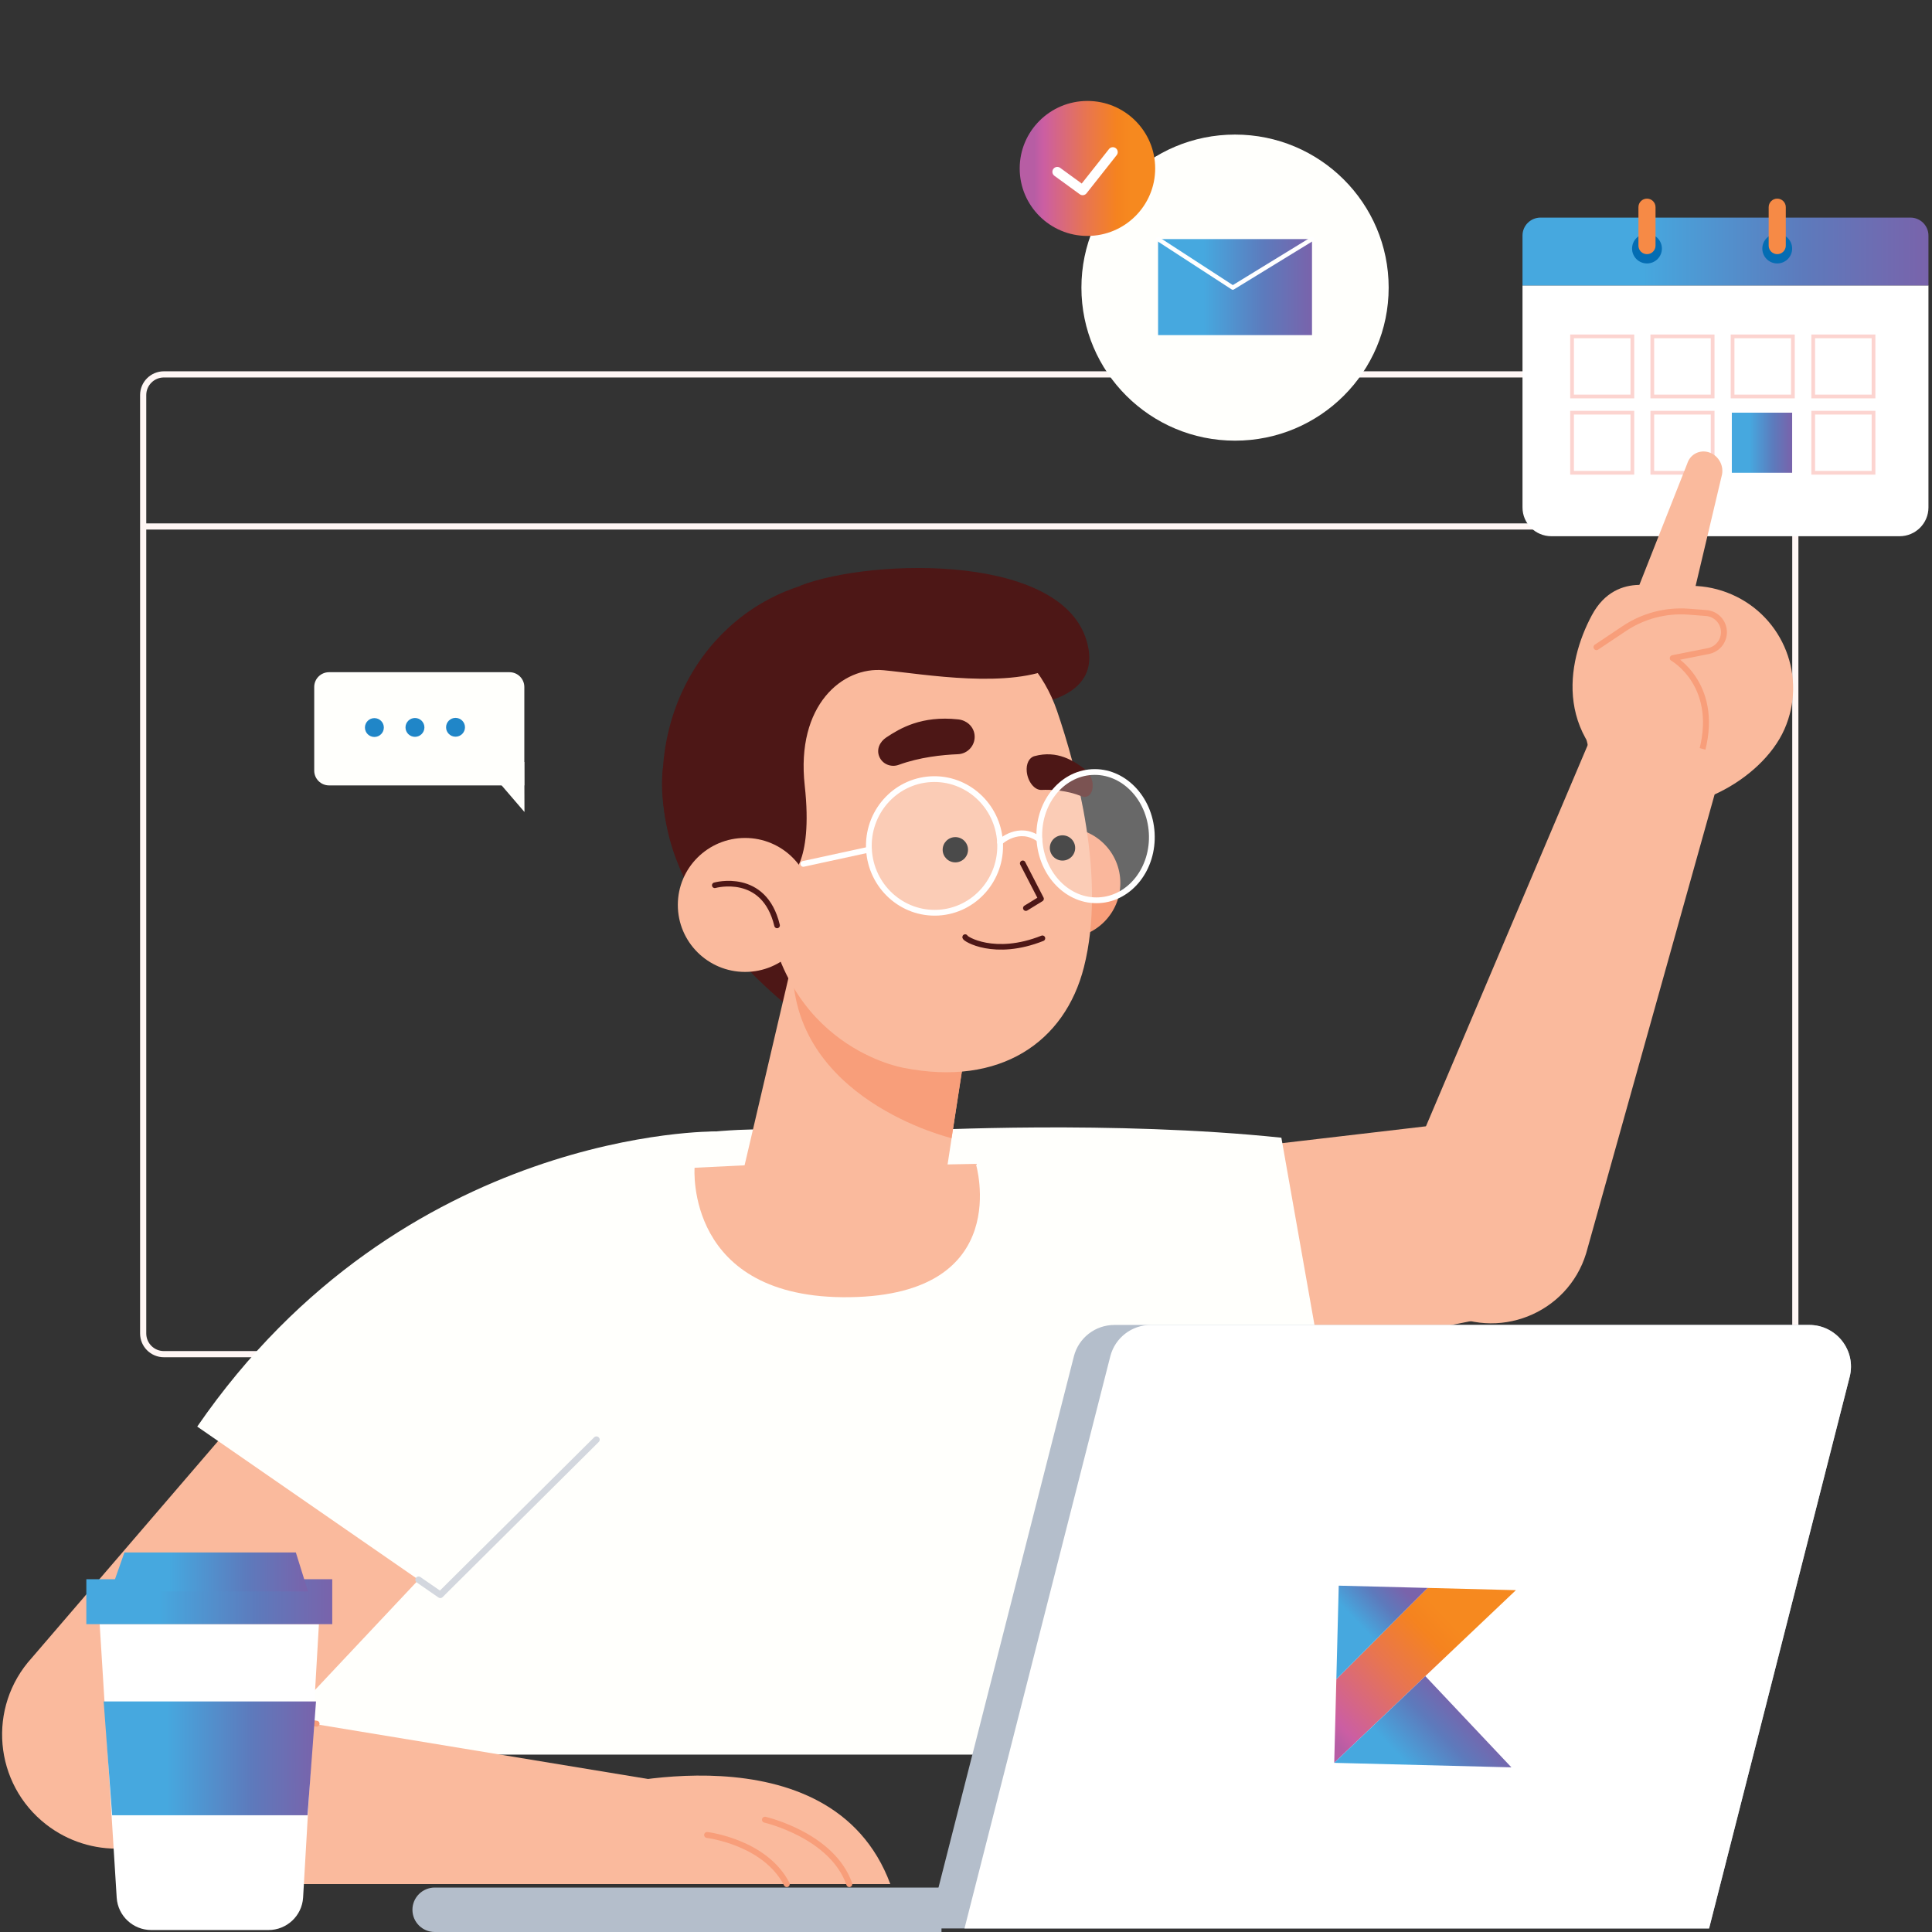 <?xml version="1.0" encoding="utf-8"?>
<!-- Generator: Adobe Illustrator 16.0.3, SVG Export Plug-In . SVG Version: 6.00 Build 0)  -->
<!DOCTYPE svg PUBLIC "-//W3C//DTD SVG 1.1//EN" "http://www.w3.org/Graphics/SVG/1.1/DTD/svg11.dtd">
<svg version="1.1" id="Layer_1" xmlns="http://www.w3.org/2000/svg" xmlns:xlink="http://www.w3.org/1999/xlink" x="0px" y="0px"
	 width="545px" height="545px" viewBox="0 0 545 545" enable-background="new 0 0 545 545" xml:space="preserve">
<rect x="0" y="0" width="545" height="545" fill="#333333" stroke="none"/>
<g>
	<g>
		<g>
			
				<line fill="none" stroke="#FFF6F4" stroke-width="1.74" stroke-miterlimit="10" x1="40.388" y1="148.514" x2="506.444" y2="148.514"/>
			<path fill="none" stroke="#FFF6F4" stroke-width="1.74" stroke-miterlimit="10" d="M500.603,381.995H46.23
				c-3.225,0-5.842-2.61-5.842-5.834V111.445c0-3.222,2.615-5.833,5.842-5.833h454.373c3.228,0,5.842,2.611,5.842,5.833v264.716
				C506.444,379.385,503.829,381.995,500.603,381.995z"/>
		</g>
	</g>
	<g>
		<g>
			<path fill="#FFFFFF" d="M535.856,151.264h-98.228c-4.499,0-8.143-3.632-8.143-8.112V80.517H544v62.634
				C543.999,147.631,540.353,151.264,535.856,151.264z"/>
			<linearGradient id="SVGID_1_" gradientUnits="userSpaceOnUse" x1="429.485" y1="70.951" x2="543.999" y2="70.951">
				<stop  offset="0.296" style="stop-color:#46A8DF"/>
				<stop  offset="0.694" style="stop-color:#5D7ABC"/>
				<stop  offset="1" style="stop-color:#7963AB"/>
			</linearGradient>
			<path fill="url(#SVGID_1_)" d="M543.999,66.446v14.071H429.485V66.446c0-2.795,2.275-5.062,5.081-5.062h104.352
				C541.725,61.385,543.999,63.651,543.999,66.446z"/>
			<g>
				<g>
					<ellipse fill="#046DB3" cx="501.342" cy="70.122" rx="4.208" ry="4.194"/>
					<path fill="#F68A46" d="M501.342,71.697L501.342,71.697c1.332,0,2.414-1.076,2.414-2.403V58.435
						c0-1.328-1.082-2.404-2.414-2.404l0,0c-1.332,0-2.414,1.077-2.414,2.404v10.859C498.928,70.622,500.01,71.697,501.342,71.697z"
						/>
				</g>
				<g>
					<ellipse fill="#046DB3" cx="464.6" cy="70.122" rx="4.209" ry="4.194"/>
					<path fill="#F68A46" d="M464.599,71.697L464.599,71.697c1.331,0,2.41-1.076,2.41-2.403V58.435c0-1.328-1.079-2.404-2.41-2.404
						l0,0c-1.334,0-2.411,1.077-2.411,2.404v10.859C462.188,70.622,463.265,71.697,464.599,71.697z"/>
				</g>
			</g>
		</g>
		<g>
			
				<rect x="488.742" y="94.892" fill="none" stroke="#FCD4D0" stroke-width="1.052" stroke-miterlimit="10" width="17.017" height="16.953"/>
			
				<rect x="466.101" y="94.892" fill="none" stroke="#FCD4D0" stroke-width="1.052" stroke-miterlimit="10" width="17.017" height="16.953"/>
			
				<rect x="443.461" y="94.892" fill="none" stroke="#FCD4D0" stroke-width="1.052" stroke-miterlimit="10" width="17.017" height="16.953"/>
			
				<rect x="511.487" y="94.892" fill="none" stroke="#FCD4D0" stroke-width="1.052" stroke-miterlimit="10" width="17.018" height="16.953"/>
			
				<rect x="511.487" y="116.413" fill="none" stroke="#FCD4D0" stroke-width="1.052" stroke-miterlimit="10" width="17.018" height="16.952"/>
			
				<rect x="443.461" y="116.413" fill="none" stroke="#FCD4D0" stroke-width="1.052" stroke-miterlimit="10" width="17.017" height="16.952"/>
			<linearGradient id="SVGID_2_" gradientUnits="userSpaceOnUse" x1="488.533" y1="124.889" x2="505.55" y2="124.889">
				<stop  offset="0.296" style="stop-color:#46A8DF"/>
				<stop  offset="0.694" style="stop-color:#5D7ABC"/>
				<stop  offset="1" style="stop-color:#7963AB"/>
			</linearGradient>
			<rect x="488.533" y="116.413" fill="url(#SVGID_2_)" width="17.017" height="16.952"/>
			
				<rect x="466.101" y="116.413" fill="none" stroke="#FCD4D0" stroke-width="1.052" stroke-miterlimit="10" width="17.017" height="16.952"/>
		</g>
	</g>
	<g>
		<g>
			<ellipse fill="#FFFFFC" cx="348.394" cy="81.135" rx="43.335" ry="43.173"/>
			<g>
				<linearGradient id="SVGID_3_" gradientUnits="userSpaceOnUse" x1="326.685" y1="80.989" x2="370.103" y2="80.989">
					<stop  offset="0.296" style="stop-color:#46A8DF"/>
					<stop  offset="0.694" style="stop-color:#5D7ABC"/>
					<stop  offset="1" style="stop-color:#7963AB"/>
				</linearGradient>
				<rect x="326.685" y="67.444" fill="url(#SVGID_3_)" width="43.419" height="27.089"/>
				
					<polyline fill="none" stroke="#FFFFFF" stroke-width="1.206" stroke-linecap="round" stroke-linejoin="round" stroke-miterlimit="10" points="
					326.685,67.444 347.762,81.135 370.104,67.444 				"/>
			</g>
		</g>
		<g>
			<linearGradient id="SVGID_4_" gradientUnits="userSpaceOnUse" x1="287.644" y1="47.518" x2="325.867" y2="47.518">
				<stop  offset="0.108" style="stop-color:#B75DA4"/>
				<stop  offset="0.173" style="stop-color:#CB5EA3"/>
				<stop  offset="0.492" style="stop-color:#E87550"/>
				<stop  offset="0.716" style="stop-color:#F5831F"/>
				<stop  offset="0.823" style="stop-color:#F6891F"/>
			</linearGradient>
			<ellipse fill="url(#SVGID_4_)" cx="306.757" cy="47.517" rx="19.11" ry="19.04"/>
			
				<polyline fill="none" stroke="#FFFFFF" stroke-width="2.769" stroke-linecap="round" stroke-linejoin="round" stroke-miterlimit="10" points="
				298.254,48.471 305.406,53.679 313.918,42.908 			"/>
		</g>
	</g>
	<g>
		<g>
			<path fill="#FFFFFC" d="M92.821,221.557h55.086v-27.768c0-2.301-1.873-4.167-4.184-4.167H92.821
				c-2.309,0-4.183,1.866-4.183,4.167v23.598C88.638,219.689,90.512,221.557,92.821,221.557z"/>
			<polygon fill="#FFFFFC" points="147.904,214.946 147.949,229.057 135.856,214.984 			"/>
			<g>
				<ellipse fill="#2086C8" cx="105.612" cy="205.233" rx="2.667" ry="2.658"/>
				<ellipse fill="#2086C8" cx="117.057" cy="205.198" rx="2.668" ry="2.658"/>
				<ellipse fill="#2086C8" cx="128.501" cy="205.162" rx="2.668" ry="2.657"/>
			</g>
		</g>
	</g>
	<g>
		<g>
			<g>
				<g>
					<path fill="#FABA9D" d="M503.373,205.715c-6.439,14.603-28.73,26.402-43.374,20.007c-14.642-6.394-16.092-28.562-9.652-43.166
						c6.438-14.603,23.53-21.259,38.173-14.863C503.164,174.087,509.813,191.112,503.373,205.715z"/>
					<path fill="#FABA9D" d="M470.188,166.486c0,0-13.966-6.321-21.134,7.048c-7.168,13.368-11.335,35.852,14.346,49.547
						L470.188,166.486z"/>
					<path fill="#FABA9D" d="M476.548,172.735l9.231-38.949c0.52-2.889-1.41-5.762-4.252-6.334l0,0
						c-2.467-0.496-4.826,0.914-5.573,3.328L460.005,171.2L476.548,172.735z"/>
					
						<path fill="none" stroke="#F89E7A" stroke-width="1.678" stroke-linecap="round" stroke-linejoin="round" stroke-miterlimit="10" d="
						M450.347,182.557l7.873-5.257c5.337-3.564,11.72-5.236,18.118-4.749l4.953,0.376c2.542,0.194,4.606,2.121,4.965,4.635l0,0
						c0.408,2.856-1.495,5.535-4.335,6.098l-10.049,1.996c0,0,14.002,7.823,7.771,27.904"/>
				</g>
				<g>
					<path fill="#FABA9D" d="M394.951,334.925l55.977-131.933l35.833,10.092L447.43,353.58
						c-5.259,17.122-25.133,24.932-40.672,15.981l0,0C394.677,362.604,389.63,347.803,394.951,334.925z"/>
				</g>
			</g>
			<g>
				<g>
					<path fill="#FABA9D" d="M300.443,329.647l116.327-13.628c16.69,0.342,31.726,5.979,32.55,22.592l0,0
						c0.866,17.423-12.571,32.259-30.054,33.192l-118.438,23.618c-16.707,0.888-30.965-5.673-35.199-21.795l0,0
						C259.714,351.087,277.068,329.163,300.443,329.647z"/>
				</g>
				<g>
					<path fill="#FFFFFC" d="M361.463,320.935l12.153,68.733l-70.124,12.307l-43.865-83.103
						C259.627,318.872,314.146,315.979,361.463,320.935z"/>
				</g>
			</g>
		</g>
		<g>
			<path fill="#FFFFFC" d="M215.078,318.611c-0.003,0-0.003,0-0.007,0c-0.302-0.008-70.156-1.913-103.947,44.992
				c-32.848,45.593-32.737,126.319-32.7,131.129c0,0.13,0.107,0.227,0.237,0.227h268.642c0.153,0,0.266-0.144,0.229-0.292
				L317.52,369.45c-5.88-24.521-27.097-45.43-52.02-49.809C252.189,317.3,236.571,317.919,215.078,318.611z"/>
		</g>
		<g>
			<path fill="#FABA9D" d="M107.27,353.27L8.945,467.699c-12.594,13.868-10.715,35.471,4.082,46.976l0,0
				c12.386,9.628,29.927,8.986,41.571-1.521l94.292-100.292L107.27,353.27z"/>
			<g>
				<polygon fill="#FABA9D" points="33.393,531.488 185.738,531.488 182.757,501.829 58.951,481.415 				"/>
				<path fill="#FABA9D" d="M168.249,504.533c0,0,66.102-18.293,82.91,26.957h-65.421L168.249,504.533z"/>
				
					<path fill="none" stroke="#F89E7A" stroke-width="1.678" stroke-linecap="round" stroke-linejoin="round" stroke-miterlimit="10" d="
					M215.787,513.324c0,0,19.004,4.361,23.798,18.164"/>
				
					<path fill="none" stroke="#F89E7A" stroke-width="1.678" stroke-linecap="round" stroke-linejoin="round" stroke-miterlimit="10" d="
					M199.47,517.632c0,0,16.318,1.947,22.466,13.858"/>
				
					<line fill="none" stroke="#F89E7A" stroke-width="1.678" stroke-linecap="round" stroke-linejoin="round" stroke-miterlimit="10" x1="89.304" y1="486.24" x2="43.926" y2="478.737"/>
			</g>
			<g>
				<path fill="#FFFFFC" d="M201.865,319.172c0,0-88.114-1.14-146.227,83.256l76.344,52.829l67.487-67.563L201.865,319.172z"/>
				
					<polyline fill="none" stroke="#D3D7DE" stroke-width="1.844" stroke-linecap="round" stroke-linejoin="round" stroke-miterlimit="10" points="
					168.249,406.115 124.208,449.876 118.077,445.636 				"/>
			</g>
		</g>
	</g>
	<path fill="#B4BECB" d="M122.637,545h142.95v-12.534h-142.95c-3.474,0-6.291,2.805-6.291,6.267l0,0
		C116.346,542.193,119.163,545,122.637,545z"/>
	<g>
		<g>
			<path id="XMLID_14_" fill="#B4BECB" d="M261.801,544h220.315l39.659-155.605c1.894-7.425-3.738-14.64-11.43-14.64H314.363
				c-5.394,0-10.1,3.647-11.427,8.856L261.801,544z"/>
		</g>
		<g>
			<defs>
				<path id="SVGID_5_" d="M261.801,544h220.315l39.659-155.605c1.894-7.425-3.738-14.64-11.43-14.64H314.363
					c-5.394,0-10.1,3.647-11.427,8.856L261.801,544z"/>
			</defs>
			<clipPath id="SVGID_6_">
				<use xlink:href="#SVGID_5_"  overflow="visible"/>
			</clipPath>
			<path clip-path="url(#SVGID_6_)" fill="#FFFFFF" d="M272.073,544h220.313l39.66-155.605c1.893-7.425-3.743-14.64-11.431-14.64
				H324.634c-5.396,0-10.103,3.647-11.43,8.856L272.073,544z"/>
		</g>
	</g>
	<g>
		<path fill="#4D1716" d="M187.016,216.617c0,0-5.59,32.723,33.971,66.164l4.054-15.782L187.016,216.617z"/>
		<path fill="#4D1716" d="M284.669,199.338c0,0,25.08,0.25,22.412-16.142c-4.474-27.479-61.31-25.81-81.419-17.947L284.669,199.338z
			"/>
		<path fill="#4D1716" d="M300.715,224.449c-2.149,31.888-29.84,56.004-61.849,53.861c-32.009-2.142-54.002-29.805-51.852-61.695
			c2.149-31.89,27.629-55.928,59.636-53.786C278.659,164.973,302.865,192.559,300.715,224.449z"/>
		<ellipse fill="#F89E7A" cx="300.406" cy="249.064" rx="15.63" ry="15.572"/>
		<path fill="#FABA9D" d="M273.156,290.152l-6.407,41.982c-2.402,15.754-17.554,26.294-33.227,23.113l0,0
			c-15.418-3.127-28.44-5.207-24.896-20.481l20.921-89.342L273.156,290.152z"/>
		<path fill="#F89E7A" d="M268.429,321.066c0,0-45.819-10.894-44.798-49.451l48.675,24.529L268.429,321.066z"/>
		<path fill="#FABA9D" d="M276.48,176.614c10.359,4.347,18.059,13.292,21.689,23.891c5.501,16.063,13.971,47.188,7.597,72.322
			c-5.369,21.178-23.668,33.772-50.779,28.416c0,0-34.653-5.607-39.174-48.137C209.561,194.302,245.469,163.602,276.48,176.614z"/>
		<g>
			<path fill="#0B0B0B" d="M299.72,235.635c1.978,0,3.577,1.594,3.577,3.563c0,1.966-1.6,3.563-3.577,3.563
				c-1.973,0-3.575-1.597-3.575-3.563C296.145,237.229,297.747,235.635,299.72,235.635z"/>
			<ellipse fill="#0B0B0B" cx="269.493" cy="239.705" rx="3.577" ry="3.563"/>
			
				<polyline fill="none" stroke="#4D1716" stroke-width="1.582" stroke-linecap="round" stroke-linejoin="round" stroke-miterlimit="10" points="
				288.507,243.542 293.666,253.539 289.383,256.164 			"/>
			<path fill="#4D1716" d="M274.897,207.167L274.897,207.167c0.404,2.882-1.765,5.472-4.681,5.589
				c-4.404,0.176-10.808,0.843-16.683,2.995c-2.187,0.8-4.613-0.185-5.503-2.329l0,0c-0.851-2.054,0.149-4.194,2.011-5.419
				c3.812-2.507,9.846-6.194,20.26-5.071C272.641,203.184,274.572,204.848,274.897,207.167z"/>
			<path fill="#4D1716" d="M289.642,217.717L289.642,217.717c0.298,2.823,2.203,5.191,4.113,5.111
				c2.882-0.123,7.156,0.097,11.376,1.795c1.569,0.63,2.949-0.487,3.109-2.627l0,0c0.15-2.05-0.91-4.059-2.353-5.122
				c-2.952-2.178-7.569-5.354-14.094-3.571C290.332,213.702,289.402,215.445,289.642,217.717z"/>
			<g>
				<path opacity="0.26" fill="#FFFFFF" enable-background="new    " d="M262.531,219.809c10.209-0.585,18.972,7.369,19.572,17.764
					c0.6,10.395-7.19,19.296-17.401,19.881c-10.209,0.585-18.974-7.368-19.574-17.763
					C244.529,229.295,252.319,220.394,262.531,219.809z"/>
				<path opacity="0.26" fill="#FFFFFF" enable-background="new    " d="M308.008,217.798c8.749-0.5,16.31,7.184,16.886,17.167
					c0.576,9.982-6.05,18.48-14.801,18.98c-8.75,0.502-16.311-7.184-16.886-17.166C292.631,226.797,299.257,218.298,308.008,217.798
					z"/>
				
					<path fill="none" stroke="#FFFFFF" stroke-width="1.625" stroke-linecap="round" stroke-linejoin="round" stroke-miterlimit="10" d="
					M262.531,219.809c10.209-0.585,18.972,7.369,19.572,17.764c0.6,10.395-7.19,19.296-17.401,19.881
					c-10.209,0.585-18.974-7.368-19.574-17.763C244.529,229.295,252.319,220.394,262.531,219.809z"/>
				
					<path fill="none" stroke="#FFFFFF" stroke-width="1.625" stroke-linecap="round" stroke-linejoin="round" stroke-miterlimit="10" d="
					M308.008,217.798c8.749-0.5,16.31,7.184,16.886,17.167c0.576,9.982-6.05,18.48-14.801,18.98
					c-8.75,0.502-16.311-7.184-16.886-17.166C292.631,226.797,299.257,218.298,308.008,217.798z"/>
				
					<path fill="none" stroke="#FFFFFF" stroke-width="1.625" stroke-linecap="round" stroke-linejoin="round" stroke-miterlimit="10" d="
					M282.094,237.56c0,0,5.283-5.039,11.102-0.792"/>
				
					<line fill="none" stroke="#FFFFFF" stroke-width="1.625" stroke-linecap="round" stroke-linejoin="round" stroke-miterlimit="10" x1="245.12" y1="239.679" x2="226.61" y2="243.698"/>
			</g>
			
				<path fill="none" stroke="#4D1716" stroke-width="1.582" stroke-linecap="round" stroke-linejoin="round" stroke-miterlimit="10" d="
				M272.263,264.347c-0.152,0.444,8.258,5.725,21.792,0.338"/>
		</g>
		<path fill="#4D1716" d="M222.484,247.628c0,0,7.028-3.359,4.52-26.063c-2.507-22.702,10.714-33.59,22.251-32.5
			c11.54,1.089,35.673,5.472,49.131-1.261c0,0-17.921-24.605-56.587-13.85c-38.667,10.753-30.774,68.701-30.774,68.701
			L222.484,247.628z"/>
		<g>
			<ellipse fill="#FABA9D" cx="210.175" cy="255.275" rx="18.966" ry="18.896"/>
			
				<path fill="none" stroke="#4D1716" stroke-width="1.582" stroke-linecap="round" stroke-linejoin="round" stroke-miterlimit="10" d="
				M201.636,249.728c0,0,13.918-3.935,17.569,11.322"/>
		</g>
		<path fill="#FABA9D" d="M195.934,329.415l29.188-1.432l37.059,0.586l13.101-0.258c0,0,11.059,36.93-35.54,37.615
			C193.142,366.609,195.934,329.415,195.934,329.415z"/>
	</g>
	<g>
		<path fill="#FFFFFF" d="M28.118,458.161l4.803,77.189c0.347,5.118,4.617,9.097,9.769,9.097h33.037c5.17,0,9.449-4.004,9.773-9.145
			l4.462-77.142H28.118z"/>
		<g>
			<linearGradient id="SVGID_7_" gradientUnits="userSpaceOnUse" x1="24.354" y1="451.824" x2="93.725" y2="451.824">
				<stop  offset="0.296" style="stop-color:#46A8DF"/>
				<stop  offset="0.694" style="stop-color:#5D7ABC"/>
				<stop  offset="1" style="stop-color:#7963AB"/>
			</linearGradient>
			<rect x="24.354" y="445.485" fill="url(#SVGID_7_)" width="69.372" height="12.677"/>
			<linearGradient id="SVGID_8_" gradientUnits="userSpaceOnUse" x1="31.22" y1="443.429" x2="86.885" y2="443.429">
				<stop  offset="0.296" style="stop-color:#46A8DF"/>
				<stop  offset="0.694" style="stop-color:#5D7ABC"/>
				<stop  offset="1" style="stop-color:#7963AB"/>
			</linearGradient>
			<polygon fill="url(#SVGID_8_)" points="31.22,448.93 35.1,437.928 83.453,437.928 86.885,448.93 			"/>
			<linearGradient id="SVGID_9_" gradientUnits="userSpaceOnUse" x1="33.051" y1="444.815" x2="85.058" y2="444.815">
				<stop  offset="0.296" style="stop-color:#46A8DF"/>
				<stop  offset="0.694" style="stop-color:#5D7ABC"/>
				<stop  offset="1" style="stop-color:#7963AB"/>
			</linearGradient>
			<line fill="url(#SVGID_9_)" x1="33.051" y1="444.815" x2="85.058" y2="444.815"/>
		</g>
		<linearGradient id="SVGID_10_" gradientUnits="userSpaceOnUse" x1="29.239" y1="496.014" x2="89.144" y2="496.014">
			<stop  offset="0.296" style="stop-color:#46A8DF"/>
			<stop  offset="0.694" style="stop-color:#5D7ABC"/>
			<stop  offset="1" style="stop-color:#7963AB"/>
		</linearGradient>
		<polygon fill="url(#SVGID_10_)" points="86.75,512.063 31.632,512.063 29.239,479.965 89.144,479.965 		"/>
	</g>
	<g>
		
			<linearGradient id="SVGID_11_" gradientUnits="userSpaceOnUse" x1="403.118" y1="-72.355" x2="449.643" y2="-25.829" gradientTransform="matrix(1 0.025 0.025 -1 -33.1 410.476)">
			<stop  offset="0.108" style="stop-color:#B75DA4"/>
			<stop  offset="0.173" style="stop-color:#CB5EA3"/>
			<stop  offset="0.492" style="stop-color:#E87550"/>
			<stop  offset="0.716" style="stop-color:#F5831F"/>
			<stop  offset="0.823" style="stop-color:#F6891F"/>
		</linearGradient>
		<path fill="url(#SVGID_11_)" d="M402.739,447.938l-25.767,25.753l-0.6,23.592l25.698-24.465l25.556-24.246L402.739,447.938z"/>
		
			<linearGradient id="SVGID_12_" gradientUnits="userSpaceOnUse" x1="427.513" y1="-85.385" x2="450.186" y2="-62.712" gradientTransform="matrix(1 0.025 0.025 -1 -33.1 410.476)">
			<stop  offset="0.296" style="stop-color:#46A8DF"/>
			<stop  offset="0.694" style="stop-color:#5D7ABC"/>
			<stop  offset="1" style="stop-color:#7963AB"/>
		</linearGradient>
		<path fill="url(#SVGID_12_)" d="M376.373,497.283l25.698-24.465l24.285,25.736L376.373,497.283z"/>
		
			<linearGradient id="SVGID_13_" gradientUnits="userSpaceOnUse" x1="410.949" y1="-40.17" x2="426.86" y2="-24.259" gradientTransform="matrix(1 0.025 0.025 -1 -33.1 410.476)">
			<stop  offset="0.296" style="stop-color:#46A8DF"/>
			<stop  offset="0.694" style="stop-color:#5D7ABC"/>
			<stop  offset="1" style="stop-color:#7963AB"/>
		</linearGradient>
		<path fill="url(#SVGID_13_)" d="M377.645,447.301l25.095,0.638l-25.767,25.753L377.645,447.301z"/>
	</g>
</g>
</svg>
